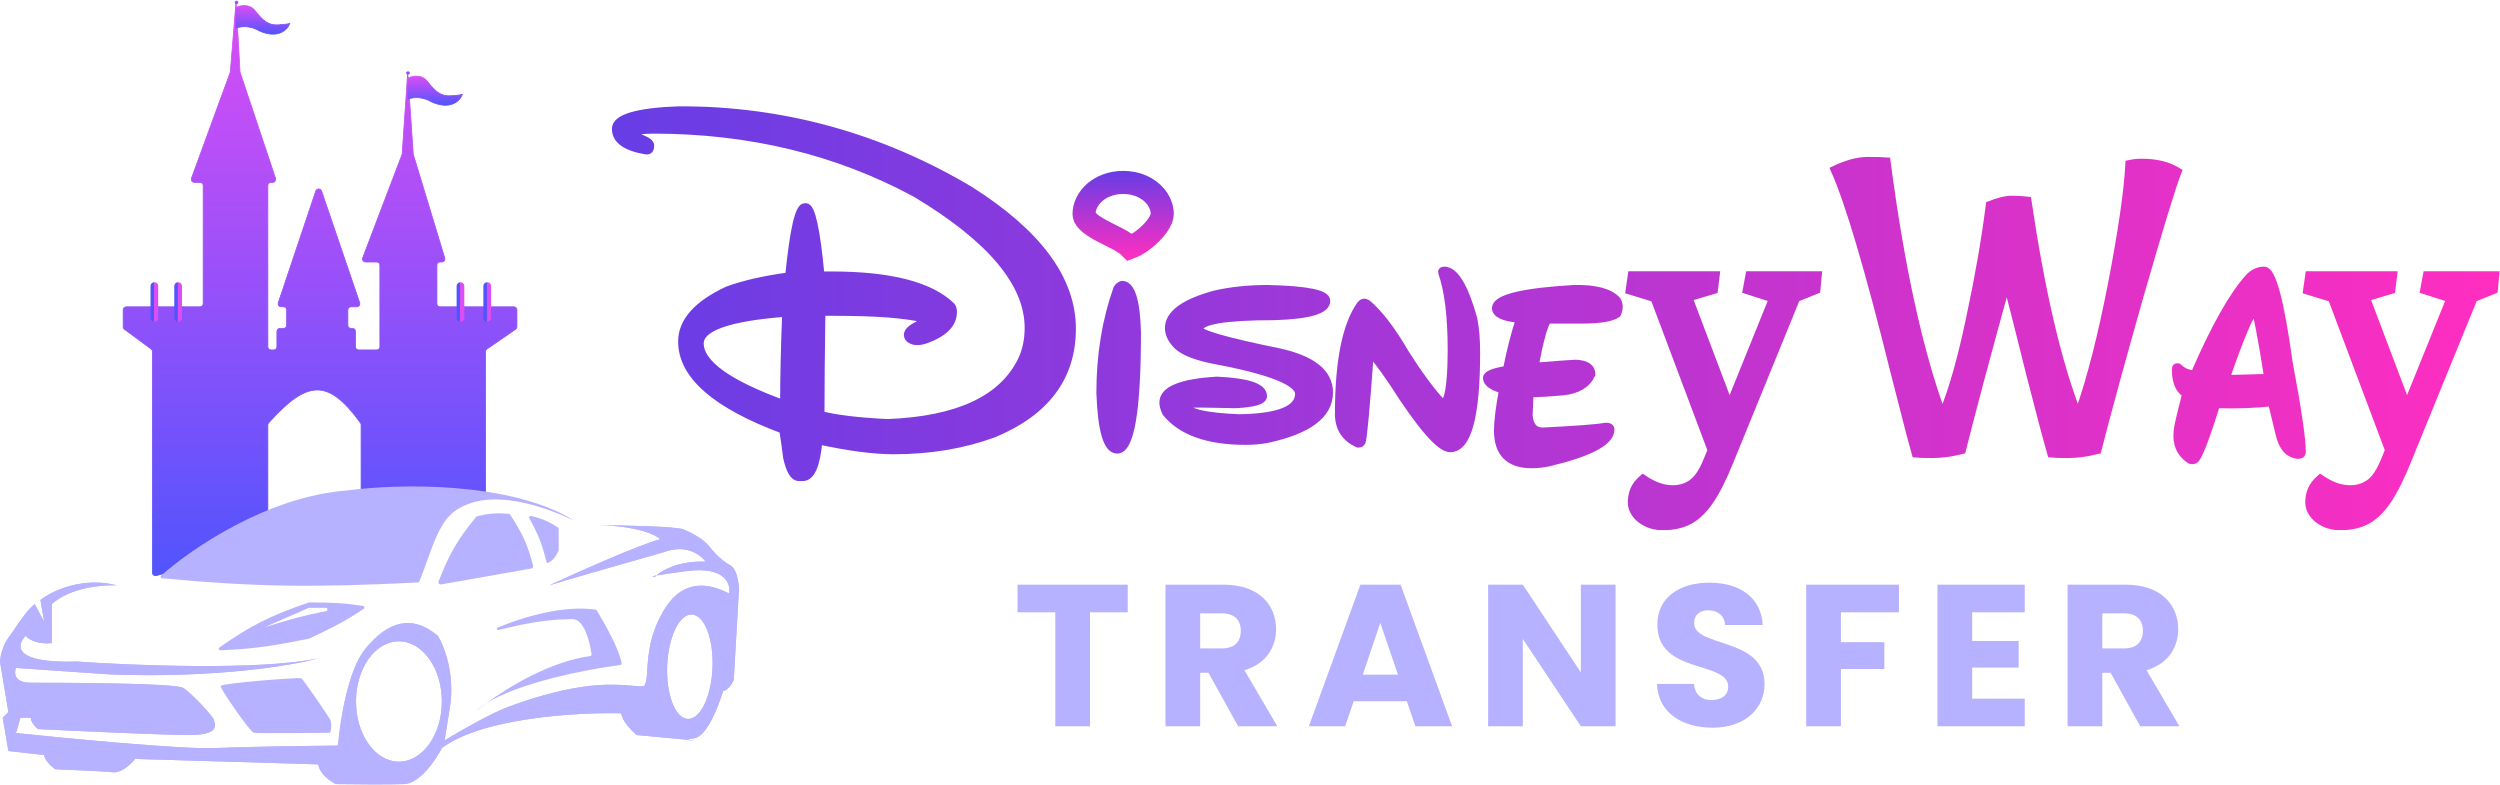 <svg xmlns="http://www.w3.org/2000/svg" width="3248" height="1020" viewBox="0 0 3248 1020" fill="none"><path d="M1322 795.521V759.62H1465.18V795.521H1416.14V943.58H1371.05V795.521H1322Z" fill="#B6B2FF"></path><path d="M1612.01 819.368C1612.01 805.741 1604.1 796.832 1587.22 796.832H1559.27V842.428H1587.22C1604.1 842.428 1612.01 833.781 1612.01 819.368ZM1514.18 759.62H1589.86C1635.22 759.62 1657.89 785.563 1657.89 817.534C1657.89 840.594 1645.24 862.344 1616.76 870.73L1659.48 943.58H1608.58L1570.08 874.136H1559.27V943.58H1514.18V759.62Z" fill="#B6B2FF"></path><path d="M1838.87 943.58L1827.8 911.085H1758.71L1747.64 943.58H1700.44L1767.41 759.62H1819.63L1886.6 943.58H1838.87ZM1816.2 876.495L1793.26 809.148L1770.58 876.495H1816.2Z" fill="#B6B2FF"></path><path d="M2053.86 759.62H2098.95V943.58H2053.86L1978.45 830.112V943.58H1933.36V759.62H1978.45L2053.86 873.612V759.62Z" fill="#B6B2FF"></path><path d="M2292.49 888.811C2292.49 919.733 2268.23 945.414 2224.98 945.414C2185.17 945.414 2154.05 925.76 2152.73 888.549H2200.72C2202.04 902.7 2211.01 909.513 2223.67 909.513C2236.85 909.513 2245.29 902.962 2245.29 892.218C2245.29 858.151 2152.73 876.495 2153.26 811.244C2153.26 776.392 2182 757 2220.76 757C2261.11 757 2288.27 776.916 2290.12 812.031H2241.33C2240.54 800.238 2232.1 793.163 2219.97 792.901C2209.16 792.639 2200.99 798.142 2200.99 809.672C2200.99 841.642 2292.49 827.229 2292.49 888.811Z" fill="#B6B2FF"></path><path d="M2346.61 943.58V759.62H2467.11V795.521H2391.7V834.305H2448.13V869.157H2391.7V943.58H2346.61Z" fill="#B6B2FF"></path><path d="M2630.57 759.62V795.521H2562.27V832.732H2622.66V867.323H2562.27V907.679H2630.57V943.58H2517.18V759.62H2630.57Z" fill="#B6B2FF"></path><path d="M2784.04 819.368C2784.04 805.741 2776.13 796.832 2759.25 796.832H2731.3V842.428H2759.25C2776.13 842.428 2784.04 833.781 2784.04 819.368ZM2686.21 759.62H2761.89C2807.24 759.62 2829.92 785.563 2829.92 817.534C2829.92 840.594 2817.26 862.344 2788.78 870.73L2831.5 943.58H2780.61L2742.11 874.136H2731.3V943.58H2686.21V759.62Z" fill="#B6B2FF"></path><path d="M197.963 671.208V456.649C197.963 455.379 197.36 454.185 196.338 453.43L161.625 427.814C160.603 427.059 160 425.865 160 424.595V402.599C160 400.39 161.791 398.599 164 398.599H259.946C262.155 398.599 263.946 396.808 263.946 394.599V240.974C263.946 238.764 262.155 236.974 259.946 236.974H252.495C249.716 236.974 247.784 234.209 248.738 231.599L299.011 94.175C299.135 93.837 299.212 93.484 299.241 93.124L306.722 1L311.822 93.128C311.842 93.485 311.909 93.837 312.022 94.175L357.996 231.705C358.862 234.296 356.934 236.974 354.202 236.974H352.007C349.798 236.974 348.007 238.764 348.007 240.974V450.63C348.007 452.839 349.798 454.63 352.007 454.63H355.757C357.966 454.63 359.757 452.839 359.757 450.63V430.614C359.757 428.405 361.548 426.614 363.757 426.614H368.411C370.621 426.614 372.411 424.824 372.411 422.614V402.599C372.411 400.39 370.621 398.599 368.411 398.599H365.318C362.585 398.599 360.657 395.918 361.526 393.327L410.229 248.182C411.446 244.555 416.572 244.542 417.807 248.163L467.321 393.308C468.207 395.903 466.278 398.599 463.536 398.599H455.953C453.744 398.599 451.953 400.39 451.953 402.599V422.614C451.953 424.824 453.744 426.614 455.953 426.614H457.895C460.105 426.614 461.895 428.405 461.895 430.614V450.63C461.895 452.839 463.686 454.63 465.895 454.63H489.531C491.74 454.63 493.531 452.839 493.531 450.63V344.414C493.531 342.205 491.74 340.414 489.531 340.414H474.929C472.128 340.414 470.194 337.609 471.191 334.991L522.243 200.896C522.384 200.526 522.469 200.138 522.496 199.743L529.7 93.665L536.887 199.884C536.907 200.186 536.962 200.485 537.05 200.775L577.834 335.253C578.614 337.822 576.691 340.414 574.007 340.414H571.649C569.44 340.414 567.649 342.205 567.649 344.414V394.599C567.649 396.808 569.44 398.599 571.649 398.599H667.595C669.804 398.599 671.595 400.39 671.595 402.599V424.513C671.595 425.828 670.948 427.06 669.864 427.807L632.652 453.437C631.568 454.184 630.921 455.415 630.921 456.731V644.043C630.921 646.029 629.465 647.713 627.501 648.001L473.706 670.537C471.292 670.891 469.126 669.019 469.126 666.579V551.819C469.126 550.979 468.847 550.139 468.353 549.459C425.999 491.194 399.095 493.633 349.042 549.37C348.386 550.101 348.007 551.07 348.007 552.052V671.208V708.611C348.007 710.449 346.755 712.05 344.971 712.493L202.927 747.78C200.404 748.406 197.963 746.497 197.963 743.898V671.208Z" fill="url(#paint0_linear_24_70)"></path><path d="M348.007 671.208H197.963M348.007 671.208V552.052C348.007 551.07 348.386 550.101 349.042 549.37C399.095 493.633 425.999 491.194 468.353 549.459C468.847 550.139 469.126 550.979 469.126 551.819V666.579C469.126 669.019 471.292 670.891 473.706 670.537L627.501 648.001C629.465 647.713 630.921 646.029 630.921 644.043V456.731C630.921 455.416 631.568 454.184 632.652 453.437L669.864 427.807C670.948 427.06 671.595 425.828 671.595 424.513V402.599C671.595 400.39 669.804 398.599 667.595 398.599H571.649C569.44 398.599 567.649 396.808 567.649 394.599V344.414C567.649 342.205 569.44 340.414 571.649 340.414H574.007C576.691 340.414 578.614 337.822 577.834 335.253L537.05 200.775C536.962 200.485 536.907 200.186 536.887 199.884L529.7 93.665L522.496 199.743C522.469 200.138 522.384 200.526 522.243 200.896L471.191 334.991C470.194 337.609 472.128 340.414 474.929 340.414H489.531C491.74 340.414 493.531 342.205 493.531 344.414V450.63C493.531 452.839 491.74 454.63 489.531 454.63H465.895C463.686 454.63 461.895 452.839 461.895 450.63V430.614C461.895 428.405 460.105 426.614 457.895 426.614H455.953C453.744 426.614 451.953 424.824 451.953 422.614V402.599C451.953 400.39 453.744 398.599 455.953 398.599H463.536C466.278 398.599 468.207 395.903 467.321 393.308L417.807 248.163C416.572 244.542 411.446 244.555 410.229 248.182L361.526 393.327C360.657 395.918 362.585 398.599 365.318 398.599H368.411C370.621 398.599 372.411 400.39 372.411 402.599V422.614C372.411 424.824 370.621 426.614 368.411 426.614H363.757C361.548 426.614 359.757 428.405 359.757 430.614V450.63C359.757 452.839 357.966 454.63 355.757 454.63H352.007C349.798 454.63 348.007 452.839 348.007 450.63V240.974C348.007 238.764 349.798 236.974 352.007 236.974H354.202C356.934 236.974 358.862 234.296 357.996 231.705L312.022 94.175C311.909 93.837 311.842 93.485 311.822 93.128L306.722 1L299.241 93.124C299.212 93.484 299.135 93.837 299.011 94.175L248.738 231.599C247.784 234.209 249.716 236.974 252.495 236.974H259.946C262.155 236.974 263.946 238.764 263.946 240.974V394.599C263.946 396.808 262.155 398.599 259.946 398.599H164C161.791 398.599 160 400.39 160 402.599V424.595C160 425.865 160.603 427.059 161.625 427.814L196.338 453.43C197.36 454.185 197.963 455.379 197.963 456.649V671.208M348.007 671.208V708.611C348.007 710.449 346.755 712.05 344.971 712.493L202.927 747.78C200.404 748.406 197.963 746.498 197.963 743.898V671.208" stroke="url(#paint1_linear_24_70)"></path><path d="M200.541 371.683L200.541 413.054" stroke="url(#paint2_linear_24_70)" stroke-width="10" stroke-linecap="round"></path><path d="M231.431 371.683L231.431 413.054" stroke="url(#paint3_linear_24_70)" stroke-width="10" stroke-linecap="round"></path><path d="M598.234 371.683L598.234 413.054" stroke="url(#paint4_linear_24_70)" stroke-width="10" stroke-linecap="round"></path><path d="M632.984 371.683L632.984 413.054" stroke="url(#paint5_linear_24_70)" stroke-width="10" stroke-linecap="round"></path><path d="M555.521 106.077C547.435 95.687 535.171 98.762 530.05 101.598V128.469L534.093 127.574C545.413 125.066 556.06 129.514 559.968 132.052C585.52 143.876 597.837 130.709 600.802 122.647C600.128 122.946 596.193 123.722 585.843 124.439C572.906 125.335 565.628 119.065 555.521 106.077Z" fill="url(#paint6_linear_24_70)" stroke="url(#paint7_linear_24_70)"></path><path d="M530.05 93.161C531.181 93.161 531.962 93.932 531.962 94.728C531.962 95.525 531.181 96.296 530.05 96.296C528.919 96.296 528.138 95.525 528.138 94.728C528.138 93.932 528.919 93.161 530.05 93.161Z" fill="url(#paint8_linear_24_70)" stroke="url(#paint9_linear_24_70)"></path><path d="M331.718 14.285C323.723 4.084 311.599 7.103 306.536 9.888V36.27L310.533 35.391C321.725 32.928 332.25 37.296 336.114 39.788C361.376 51.396 373.553 38.469 376.485 30.554C375.818 30.847 371.928 31.609 361.695 32.313C348.905 33.192 341.71 27.036 331.718 14.285Z" fill="url(#paint10_linear_24_70)" stroke="url(#paint11_linear_24_70)"></path><path d="M307.34 1.5C308.471 1.5 309.252 2.271 309.252 3.067C309.252 3.864 308.471 4.635 307.34 4.635C306.209 4.635 305.428 3.864 305.428 3.067C305.428 2.271 306.209 1.5 307.34 1.5Z" fill="url(#paint12_linear_24_70)" stroke="url(#paint13_linear_24_70)"></path><path d="M620.158 670.571C635.786 666.91 645.063 666.23 660.662 667.48C661.571 667.553 662.403 668.049 662.907 668.81C679.238 693.445 685.713 708.72 692.669 734.924C693.118 736.615 692.019 738.329 690.296 738.632L573.16 759.251C570.86 759.655 569.005 757.384 569.858 755.21C582.974 721.795 593.178 702.231 618.533 671.581C618.947 671.081 619.526 670.719 620.158 670.571Z" fill="#B6B2FF"></path><path d="M646.646 815.304C678.825 801.94 731.718 785.834 773.948 792.066C774.526 792.152 775.023 792.476 775.328 792.975C785.552 809.665 805.068 844.749 807.629 861.753C807.787 862.808 807.056 863.736 805.999 863.875C761.425 869.729 673.489 886.955 631.092 914.206C625.814 918.113 621.261 921.712 617.577 924.817C621.267 921.127 625.828 917.589 631.092 914.206C661.377 891.791 715.565 859.276 766.807 852.356C767.895 852.209 768.67 851.232 768.526 850.143C766.349 833.726 758.871 804.376 744.104 804.376C709.893 804.376 679.983 810.484 647.761 818.425C645.436 818.998 644.434 816.222 646.646 815.304Z" fill="#B6B2FF"></path><path d="M286.687 891.183C287.648 887.66 388.549 879.652 391.432 881.253C394.315 882.855 428.589 933.145 429.55 936.028C430.511 938.911 431.152 952.044 427.628 952.044C424.105 952.044 334.095 953.005 329.61 952.044C325.126 951.083 285.726 894.707 286.687 891.183Z" fill="#B6B2FF"></path><path fill-rule="evenodd" clip-rule="evenodd" d="M151.832 760.492C133.68 759.531 91.355 763.055 67.267 784.837V835.447C59.9 836.515 42.795 836.152 33.313 826.158C21.034 838.33 17.105 862.034 99.62 859.471C173.187 864.703 338.963 871.195 413.533 855.307C380.327 864.49 279.511 881.509 141.902 876.128L20.821 867.8C18.151 874.206 18.258 887.019 40.04 887.019C67.267 887.019 227.107 887.019 237.998 893.746C248.889 900.472 278.038 931.864 278.038 935.708C278.038 936.216 278.234 936.93 278.469 937.788C280.011 943.42 283.238 955.205 243.764 954.927C207.375 954.671 99.192 949.695 49.65 947.239C46.446 944.89 40.04 938.655 40.04 932.504H26.587L20.821 952.364C90.01 959.625 238.318 973.698 278.038 971.904C317.758 970.11 402.002 969.021 439.159 968.701C441.508 938.27 451.908 870.49 474.715 842.815C503.223 808.22 534.294 797.009 568.889 826.158C576.897 839.078 591.247 875.615 584.585 918.41C580.029 947.668 578.209 958.829 577.65 961.905C595.755 950.876 637.421 926.849 660.18 918.41C750.787 884.815 796.595 888.79 821.102 890.917C827.499 891.472 832.444 891.901 836.356 891.503C839.882 887.98 840.348 880.407 841.002 869.773C842.153 851.061 843.887 822.874 863.904 790.602C882.076 761.305 909.71 751.523 947.187 771.063C949.643 758.677 942.126 735.507 892.412 741.914C870.769 744.703 858.824 746.5 852.807 747.623C861.167 740.186 883.012 728.316 916.757 729.741C910.777 721.2 891.836 706.678 863.904 716.929C818.739 729.742 725.461 756.392 713.674 760.492C750.19 743.515 830.142 707.767 857.818 700.592C852.266 694.933 828.412 683.359 777.417 682.334C810.304 682.548 878.446 683.936 887.928 687.779C899.78 692.584 914.194 700.912 920.601 708.921C927.007 716.929 936.937 728.14 948.468 734.226C957.694 739.095 960 757.823 960 766.578L953.273 883.815C951.031 888.407 945.137 897.589 939.499 897.589C933.734 917.129 918.23 956.784 902.342 959.091C895.74 960.049 893.481 960.709 893.572 961.153L827.067 954.927C820.767 949.588 807.976 936.476 807.207 926.738C751.471 925.244 626.803 932.184 574.014 971.904C566.22 987.172 545.505 1017.9 525.005 1018.67C504.504 1019.44 457.524 1018.99 436.597 1018.67C429.656 1015.47 415.327 1005.86 413.533 993.045L175.536 985.998C170.624 992.297 157.918 1004.58 146.386 1003.29C134.855 1002.01 91.825 1000.2 71.752 999.451C67.267 996.248 58.106 988.048 57.337 980.873L10.891 975.747L3.524 932.504L10.891 925.137L0 859.471C0.32 853.706 2.947 839.483 10.891 828.72C13.572 825.089 16.416 820.897 19.379 816.529C27.393 804.716 36.279 791.618 45.165 784.837L57.337 807.9L52.532 779.391C66.947 768.18 106.987 748.705 151.832 760.492ZM902.342 961.974L893.572 961.153C893.7 961.777 898.473 961.974 902.342 961.974ZM851.091 749.281C851.58 748.761 852.152 748.206 852.807 747.623C845.003 749.08 847.172 749.402 851.091 749.281ZM574.014 911.363C574.014 954.529 549.06 989.521 518.278 989.521C487.496 989.521 462.543 954.529 462.543 911.363C462.543 868.198 487.496 833.205 518.278 833.205C549.06 833.205 574.014 868.198 574.014 911.363ZM893.636 934.055C909.899 934.683 924.256 904.812 925.704 867.335C927.151 829.858 915.14 798.968 898.877 798.34C882.613 797.712 868.256 827.584 866.809 865.061C865.361 902.537 877.372 933.427 893.636 934.055Z" fill="#B6B2FF"></path><path fill-rule="evenodd" clip-rule="evenodd" d="M285.012 841.242C283.396 842.38 284.249 844.908 286.224 844.835C329.909 843.202 356.267 838.864 401.442 829.729C401.599 829.697 401.757 829.645 401.902 829.577C435.279 813.903 452.321 804.871 472.673 790.81C474.139 789.797 473.625 787.532 471.865 787.25C449.576 783.688 432.85 782.819 402.023 782.596C401.799 782.595 401.568 782.632 401.357 782.704C350.81 799.88 324.446 813.465 285.012 841.242ZM343.703 814.946C375.515 804.928 396.492 799.13 423.765 793.956C426.187 793.497 425.861 789.641 423.396 789.641H401.78C401.503 789.641 401.23 789.698 400.976 789.809L343.703 814.946Z" fill="#B6B2FF"></path><path d="M709.867 729.764C704.466 707.37 699.094 693.961 687.685 673.167C686.849 671.644 688.206 669.84 689.892 670.26C703.641 673.683 712.2 677.077 724.932 685.265C725.501 685.631 725.847 686.265 725.847 686.942V714.592C725.847 714.865 725.789 715.14 725.68 715.39C721.841 724.149 718.534 727.628 712.749 731.029C711.615 731.696 710.176 731.043 709.867 729.764Z" fill="#B6B2FF"></path><path d="M544.712 755.504C559.324 721.032 567.464 679.404 592.592 662.794C635.423 634.484 699.404 654.747 746.026 676.247C661.718 624.484 514.434 628.626 451.331 637.168C347.971 644.889 249.15 712.34 209.273 747.883C207.982 749.035 208.74 751.142 210.463 751.303C331.475 762.548 405.468 763.594 542.963 756.711C543.725 756.673 544.415 756.207 544.712 755.504Z" fill="#B6B2FF"></path><path fill-rule="evenodd" clip-rule="evenodd" d="M151.832 760.492C133.68 759.531 91.355 763.055 67.267 784.837V835.447C59.9 836.515 42.795 836.152 33.313 826.158C21.034 838.33 17.105 862.034 99.62 859.471C173.187 864.703 338.963 871.195 413.533 855.307C380.327 864.49 279.511 881.509 141.902 876.128L20.821 867.8C18.151 874.206 18.258 887.019 40.04 887.019C67.267 887.019 227.107 887.019 237.998 893.746C248.889 900.472 278.038 931.864 278.038 935.708C278.038 936.216 278.234 936.93 278.469 937.788C280.011 943.42 283.238 955.205 243.764 954.927C207.375 954.671 99.192 949.695 49.65 947.239C46.446 944.89 40.04 938.655 40.04 932.504H26.587L20.821 952.364C90.01 959.625 238.318 973.698 278.038 971.904C317.758 970.11 402.002 969.021 439.159 968.701C441.508 938.27 451.908 870.49 474.715 842.815C503.223 808.22 534.294 797.009 568.889 826.158C576.897 839.078 591.247 875.615 584.585 918.41C580.029 947.668 578.209 958.829 577.65 961.905C595.755 950.876 637.421 926.849 660.18 918.41C750.787 884.815 796.595 888.79 821.102 890.917C827.499 891.472 832.444 891.901 836.356 891.503C839.882 887.98 840.348 880.407 841.002 869.773C842.153 851.061 843.887 822.874 863.904 790.602C882.076 761.305 909.71 751.523 947.187 771.063C949.643 758.677 942.126 735.507 892.412 741.914C870.769 744.703 858.824 746.5 852.807 747.623C861.167 740.186 883.012 728.316 916.757 729.741C910.777 721.2 891.836 706.678 863.904 716.929C818.739 729.742 725.461 756.392 713.674 760.492C750.19 743.515 830.142 707.767 857.818 700.592C852.266 694.933 828.412 683.359 777.417 682.334C810.304 682.548 878.446 683.936 887.928 687.779C899.78 692.584 914.194 700.912 920.601 708.921C927.007 716.929 936.937 728.14 948.468 734.226C957.694 739.095 960 757.823 960 766.578L953.273 883.815C951.031 888.407 945.137 897.589 939.499 897.589C933.734 917.129 918.23 956.784 902.342 959.091C895.74 960.049 893.481 960.709 893.572 961.153L827.067 954.927C820.767 949.588 807.976 936.476 807.207 926.738C751.471 925.244 626.803 932.184 574.014 971.904C566.22 987.172 545.505 1017.9 525.005 1018.67C504.504 1019.44 457.524 1018.99 436.597 1018.67C429.656 1015.47 415.327 1005.86 413.533 993.045L175.536 985.998C170.624 992.297 157.918 1004.58 146.386 1003.29C134.855 1002.01 91.825 1000.2 71.752 999.451C67.267 996.248 58.106 988.048 57.337 980.873L10.891 975.747L3.524 932.504L10.891 925.137L0 859.471C0.32 853.706 2.947 839.483 10.891 828.72C13.572 825.089 16.416 820.897 19.379 816.529C27.393 804.716 36.279 791.618 45.165 784.837L57.337 807.9L52.532 779.391C66.947 768.18 106.987 748.705 151.832 760.492ZM902.342 961.974L893.572 961.153C893.7 961.777 898.473 961.974 902.342 961.974ZM851.091 749.281C851.58 748.761 852.152 748.206 852.807 747.623C845.003 749.08 847.172 749.402 851.091 749.281ZM574.014 911.363C574.014 954.529 549.06 989.521 518.278 989.521C487.496 989.521 462.543 954.529 462.543 911.363C462.543 868.198 487.496 833.205 518.278 833.205C549.06 833.205 574.014 868.198 574.014 911.363ZM893.636 934.055C909.899 934.683 924.256 904.812 925.704 867.335C927.151 829.858 915.14 798.968 898.877 798.34C882.613 797.712 868.256 827.584 866.809 865.061C865.361 902.537 877.372 933.427 893.636 934.055Z" fill="#B6B2FF"></path><path d="M235.882 908.57L232.143 902.632C232.023 902.441 231.846 902.326 231.62 902.331C226.015 902.462 150.623 904.199 134.582 903.665C120.217 903.186 55.354 900.369 37.739 899.601C36.999 899.568 36.849 900.611 37.551 900.85L40.632 901.898C40.681 901.915 40.686 901.922 40.737 901.926C42.371 902.07 106.138 907.661 133.339 908.369C158.911 909.035 225.877 909.49 235.377 909.552C235.883 909.555 236.152 908.998 235.882 908.57Z" fill="#B6B2FF"></path><path d="M246.821 920.678L243.095 914.731C242.975 914.539 242.798 914.424 242.572 914.429C236.968 914.547 161.572 916.119 145.532 915.55C131.168 915.04 66.311 912.08 48.698 911.274C47.958 911.24 47.806 912.282 48.507 912.522L51.586 913.578C51.635 913.595 51.64 913.601 51.691 913.606C53.324 913.753 117.079 919.484 144.278 920.252C169.849 920.973 236.814 921.575 246.314 921.658C246.82 921.663 247.09 921.106 246.821 920.678Z" fill="#B6B2FF"></path><path d="M257.142 932.79L253.416 926.843C253.297 926.652 253.119 926.537 252.894 926.541C247.289 926.659 171.893 928.231 155.853 927.662C141.489 927.152 76.632 924.193 59.019 923.386C58.279 923.352 58.127 924.394 58.828 924.635L61.907 925.69C61.956 925.707 61.961 925.713 62.013 925.718C63.645 925.865 127.401 931.596 154.599 932.364C180.17 933.086 247.135 933.687 256.635 933.77C257.141 933.775 257.411 933.218 257.142 932.79Z" fill="#B6B2FF"></path><path d="M264.901 944.917L261.175 938.97C261.055 938.778 260.878 938.663 260.652 938.668C255.048 938.786 179.652 940.358 163.612 939.789C149.248 939.279 84.391 936.319 66.778 935.513C66.038 935.479 65.886 936.521 66.587 936.761L69.666 937.817C69.715 937.834 69.72 937.84 69.771 937.845C71.404 937.992 135.159 943.723 162.358 944.491C187.929 945.212 254.894 945.814 264.394 945.897C264.9 945.902 265.169 945.345 264.901 944.917Z" fill="#B6B2FF"></path><mask id="path-20-outside-1_24_70" maskUnits="userSpaceOnUse" x="795" y="138" width="2453" height="551" fill="black"><rect fill="white" x="795" y="138" width="2453" height="551"></rect><path d="M882.472 143C1017.44 143 1143.38 177.738 1260.29 247.215C1348.62 303.193 1392.79 363.141 1392.79 427.059C1392.79 489.787 1358.84 535.244 1290.96 563.432C1251.46 577.923 1208.19 585.168 1161.15 585.168C1135.35 585.168 1102.79 580.9 1063.49 572.364C1060.71 604.125 1053.87 620.005 1042.95 620.005H1037.89C1031.34 620.005 1026.18 611.371 1022.41 594.101C1020.82 580.999 1019.13 569.089 1017.34 558.37C929.811 525.815 886.045 487.603 886.045 443.734C886.045 417.73 905.794 395.497 945.294 377.036C966.333 369.295 992.931 363.24 1025.09 358.873C1031.04 298.925 1037.89 268.951 1045.63 268.951H1046.82C1054.16 268.951 1060.62 298.528 1066.17 357.682H1080.17C1156.39 357.682 1208.29 370.982 1235.88 397.582C1237.47 399.368 1238.26 401.949 1238.26 405.323C1238.26 420.807 1226.35 432.816 1202.53 441.352C1197.37 443.138 1192.71 443.734 1188.54 443.138C1182.78 441.947 1179.71 439.367 1179.31 435.397C1179.11 431.228 1183.38 426.96 1192.11 422.593C1200.85 418.027 1203.82 415.248 1201.05 414.256C1177.03 408.301 1138.52 405.323 1085.53 405.323H1067.36C1066.57 460.706 1066.17 505.27 1066.17 539.016C1086.42 544.177 1115.5 547.651 1153.41 549.437C1244.32 545.864 1302.18 518.967 1326.99 468.745C1333.14 456.24 1336.22 441.947 1336.22 425.868C1336.22 367.905 1287.29 309.644 1189.43 251.086C1087.61 196.1 974.074 168.607 848.828 168.607C832.552 168.607 824.414 170.394 824.414 173.967C824.414 175.555 827.788 177.738 834.537 180.517C841.286 183.098 844.759 185.976 844.958 189.152C844.958 193.718 843.27 195.901 839.896 195.703C813.299 191.336 800 181.907 800 167.416C800 153.322 827.491 145.184 882.472 143ZM909.268 446.116C909.268 472.318 945.69 498.62 1018.54 525.021C1018.54 491.276 1019.43 451.773 1021.22 406.514C946.584 412.072 909.268 425.273 909.268 446.116Z"></path><path d="M1647.05 375.25C1697.86 376.441 1723.27 381.602 1723.27 390.733C1723.47 402.842 1700.84 409.591 1655.39 410.981C1591.08 410.981 1558.52 416.539 1557.73 427.655C1557.73 433.412 1592.27 443.337 1661.34 457.431C1705.01 466.959 1726.84 484.427 1726.84 509.836C1726.84 538.817 1699.85 559.065 1645.86 570.578C1637.52 572.166 1628.39 572.96 1618.47 572.96C1569.24 572.96 1534.7 560.653 1514.86 536.038C1512.47 531.076 1511.28 526.708 1511.28 522.937C1511.28 506.66 1534.51 497.131 1580.95 494.352C1621.05 496.139 1641.09 502.888 1641.09 514.6C1641.09 520.555 1629.19 524.128 1605.37 525.319C1569.64 524.525 1549.99 524.326 1546.42 524.723C1542.84 525.12 1541.06 526.113 1541.06 527.701C1543.84 536.237 1566.86 541.398 1610.13 543.184C1661.74 542.39 1687.54 531.87 1687.54 511.622C1687.54 495.94 1649.43 481.053 1573.21 466.959C1552.17 462.393 1537.78 456.537 1530.04 449.391C1522.5 442.046 1518.63 434.404 1518.43 426.464C1518.43 408.003 1538.48 393.314 1578.57 382.396C1599.41 377.632 1622.24 375.25 1647.05 375.25Z"></path><path d="M1873.62 354.407C1872.83 352.422 1873.72 351.429 1876.3 351.429C1890 351.429 1902.7 372.471 1914.41 414.554C1916.79 426.662 1917.99 441.153 1917.99 458.026C1917.99 541.001 1906.67 582.488 1884.04 582.488C1870.94 582.488 1846.13 553.904 1809.61 496.734C1793.73 473.311 1783.81 460.607 1779.84 458.622C1774.88 527.701 1771.4 566.012 1769.42 573.555C1768.62 575.739 1766.94 576.732 1764.36 576.533C1747.68 568.99 1739.35 556.087 1739.35 537.825C1739.35 469.341 1748.87 421.898 1767.93 395.497C1770.31 392.718 1773.09 392.321 1776.27 394.306C1791.55 407.011 1808.22 428.846 1826.28 459.813C1843.55 487.008 1859.43 508.446 1873.92 524.128C1881.66 524.128 1885.63 501.101 1885.83 455.048C1885.83 411.378 1881.76 377.83 1873.62 354.407Z"></path><path d="M2044.52 375.25C2072.51 374.654 2091.27 379.617 2100.79 390.138C2103.97 395.299 2104.07 401.155 2101.09 407.705C2094.14 412.866 2078.27 415.447 2053.45 415.447H2010.58C2005.62 422.792 2000.06 443.039 1993.91 476.189H1995.1C2027.06 473.609 2044.32 472.318 2046.9 472.318C2060.8 472.914 2067.75 477.579 2067.75 486.313C2061.79 499.216 2049.39 506.66 2030.53 508.645C2015.44 510.034 2001.05 510.927 1987.36 511.324L1986.17 539.909C1987.36 553.606 1993.41 560.454 2004.33 560.454C2048.79 558.271 2075.98 556.186 2085.91 554.201C2090.27 554.003 2092.46 555.293 2092.46 558.072C2092.46 573.754 2066.06 587.947 2013.26 600.651C2005.32 602.438 1997.58 603.331 1990.04 603.331C1960.66 603.331 1945.97 588.642 1945.97 559.263C1945.97 547.551 1948.16 529.885 1952.52 506.263C1938.63 502.293 1931.68 497.231 1931.68 491.077C1931.68 486.71 1940.32 483.137 1957.58 480.358C1962.74 454.354 1968.4 432.32 1974.55 414.256H1973.07C1953.22 412.469 1943.29 407.705 1943.29 399.964C1944.48 387.458 1978.23 379.22 2044.52 375.25Z"></path><path d="M2194.62 676.319C2185.06 681.356 2173.51 683.874 2159.97 683.874C2152.33 683.874 2145.38 682.311 2139.13 679.185C2133.05 676.232 2128.27 672.324 2124.8 667.46C2121.5 662.771 2119.85 657.907 2119.85 652.87C2119.85 646.965 2120.89 641.493 2122.97 636.456C2125.06 631.419 2128.88 626.469 2134.44 621.606C2141.56 626.469 2148.16 629.943 2154.24 632.027C2160.49 634.285 2167 635.414 2173.78 635.414C2182.46 635.414 2190.45 632.983 2197.74 628.119C2205.21 623.256 2212.07 613.095 2218.32 597.637L2223.53 584.87L2149.29 387.383L2116.98 377.483L2119.85 357.422H2229.27L2226.92 376.701L2193.84 386.602L2246.98 527.031L2303.25 387.904L2269.12 376.962L2272.77 357.422H2361.87L2360.04 376.701L2333.73 387.383L2247.5 598.679C2238.47 621.085 2229.79 638.367 2221.45 650.525C2213.11 662.684 2204.17 671.282 2194.62 676.319Z"></path><path d="M2549.07 584.87C2535.17 588.346 2522.42 590.084 2510.84 590.084C2499.64 590.084 2492.3 589.891 2488.83 589.505C2484.19 573.284 2474.73 536.98 2460.44 480.594C2428 349.669 2402.32 262.964 2383.4 220.481C2399.62 212.757 2413.91 208.895 2426.27 208.895C2438.62 208.895 2446.93 209.088 2451.18 209.474C2468.94 345.034 2492.5 453.366 2521.85 534.47H2525.32C2537.29 505.118 2548.69 464.566 2559.5 412.814C2570.7 360.676 2579.19 311.82 2584.99 266.247C2596.57 261.613 2606.03 259.295 2613.37 259.295C2621.09 259.295 2628.05 259.682 2634.22 260.454C2651.6 377.862 2672.84 469.2 2697.94 534.47H2701.42C2716.48 491.601 2730.58 436.373 2743.71 368.786C2756.84 300.813 2764.37 248.868 2766.3 212.95C2771.7 211.792 2777.11 211.212 2782.52 211.212C2801.44 211.212 2817.08 215.074 2829.44 222.799C2822.49 240.178 2806.27 293.089 2780.78 381.531C2755.68 469.973 2737.14 537.753 2725.17 584.87C2711.27 588.346 2698.52 590.084 2686.94 590.084C2675.74 590.084 2668.4 589.891 2664.93 589.505C2659.52 570.967 2650.25 536.015 2637.12 484.649C2624.38 433.283 2614.92 395.821 2608.74 372.262H2605.84C2579.97 466.111 2561.04 536.98 2549.07 584.87Z"></path><path d="M2941.62 351.429C2951.95 351.429 2962.57 391.031 2973.48 470.234C2984.99 531.373 2990.75 570.479 2990.75 587.55C2990.75 589.932 2989.06 591.123 2985.69 591.123C2973.38 590.131 2965.24 580.801 2961.28 563.134L2951.45 522.639C2931.4 525.22 2907.39 526.113 2879.4 525.319C2864.91 571.769 2855.48 595.788 2851.11 597.376C2849.13 598.368 2847.14 598.368 2845.16 597.376C2832.46 588.84 2827.1 576.235 2829.08 559.561C2829.08 556.186 2832.75 540.207 2840.1 511.622C2831.17 506.66 2826.7 496.04 2826.7 479.762C2826.7 478.174 2827.1 477.281 2827.89 477.082C2828.88 476.685 2829.68 476.785 2830.27 477.38C2836.23 483.137 2843.17 486.015 2851.11 486.015C2877.51 425.074 2901.23 383.091 2922.27 360.064C2928.03 354.308 2934.48 351.429 2941.62 351.429ZM2891.61 492.268L2946.69 490.779C2937.36 432.221 2931.6 402.941 2929.42 402.941C2923.66 406.713 2911.06 436.488 2891.61 492.268Z"></path><path d="M3074.75 676.319C3065.2 681.356 3053.65 683.874 3040.1 683.874C3032.46 683.874 3025.51 682.311 3019.26 679.185C3013.18 676.232 3008.4 672.324 3004.93 667.46C3001.63 662.771 2999.98 657.907 2999.98 652.87C2999.98 646.965 3001.02 641.493 3003.11 636.456C3005.19 631.419 3009.01 626.469 3014.57 621.606C3021.69 626.469 3028.29 629.943 3034.37 632.027C3040.62 634.285 3047.13 635.414 3053.91 635.414C3062.59 635.414 3070.58 632.983 3077.87 628.119C3085.34 623.256 3092.2 613.095 3098.46 597.637L3103.67 584.87L3029.42 387.383L2997.11 377.483L2999.98 357.422H3109.4L3107.05 376.701L3073.97 386.602L3127.11 527.031L3183.38 387.904L3149.26 376.962L3152.9 357.422H3242L3240.18 376.701L3213.86 387.383L3127.63 598.679C3118.6 621.085 3109.92 638.367 3101.58 650.525C3093.25 662.684 3084.3 671.282 3074.75 676.319Z"></path><path fill-rule="evenodd" clip-rule="evenodd" d="M1457.69 369.89C1469.6 369.89 1476.15 390.336 1477.34 431.228C1477.34 533.259 1468.71 584.275 1451.44 584.275C1438.54 584.275 1431.19 559.66 1429.41 510.431C1429.41 461.599 1436.75 416.439 1451.44 374.952C1452.83 372.57 1454.91 370.883 1457.69 369.89Z"></path></mask><path d="M882.472 143C1017.44 143 1143.38 177.738 1260.29 247.215C1348.62 303.193 1392.79 363.141 1392.79 427.059C1392.79 489.787 1358.84 535.244 1290.96 563.432C1251.46 577.923 1208.19 585.168 1161.15 585.168C1135.35 585.168 1102.79 580.9 1063.49 572.364C1060.71 604.125 1053.87 620.005 1042.95 620.005H1037.89C1031.34 620.005 1026.18 611.371 1022.41 594.101C1020.82 580.999 1019.13 569.089 1017.34 558.37C929.811 525.815 886.045 487.603 886.045 443.734C886.045 417.73 905.794 395.497 945.294 377.036C966.333 369.295 992.931 363.24 1025.09 358.873C1031.04 298.925 1037.89 268.951 1045.63 268.951H1046.82C1054.16 268.951 1060.62 298.528 1066.17 357.682H1080.17C1156.39 357.682 1208.29 370.982 1235.88 397.582C1237.47 399.368 1238.26 401.949 1238.26 405.323C1238.26 420.807 1226.35 432.816 1202.53 441.352C1197.37 443.138 1192.71 443.734 1188.54 443.138C1182.78 441.947 1179.71 439.367 1179.31 435.397C1179.11 431.228 1183.38 426.96 1192.11 422.593C1200.85 418.027 1203.82 415.248 1201.05 414.256C1177.03 408.301 1138.52 405.323 1085.53 405.323H1067.36C1066.57 460.706 1066.17 505.27 1066.17 539.016C1086.42 544.177 1115.5 547.651 1153.41 549.437C1244.32 545.864 1302.18 518.967 1326.99 468.745C1333.14 456.24 1336.22 441.947 1336.22 425.868C1336.22 367.905 1287.29 309.644 1189.43 251.086C1087.61 196.1 974.074 168.607 848.828 168.607C832.552 168.607 824.414 170.394 824.414 173.967C824.414 175.555 827.788 177.738 834.537 180.517C841.286 183.098 844.759 185.976 844.958 189.152C844.958 193.718 843.27 195.901 839.896 195.703C813.299 191.336 800 181.907 800 167.416C800 153.322 827.491 145.184 882.472 143ZM909.268 446.116C909.268 472.318 945.69 498.62 1018.54 525.021C1018.54 491.276 1019.43 451.773 1021.22 406.514C946.584 412.072 909.268 425.273 909.268 446.116Z" fill="url(#paint14_linear_24_70)"></path><path d="M1647.05 375.25C1697.86 376.441 1723.27 381.602 1723.27 390.733C1723.47 402.842 1700.84 409.591 1655.39 410.981C1591.08 410.981 1558.52 416.539 1557.73 427.655C1557.73 433.412 1592.27 443.337 1661.34 457.431C1705.01 466.959 1726.84 484.427 1726.84 509.836C1726.84 538.817 1699.85 559.065 1645.86 570.578C1637.52 572.166 1628.39 572.96 1618.47 572.96C1569.24 572.96 1534.7 560.653 1514.86 536.038C1512.47 531.076 1511.28 526.708 1511.28 522.937C1511.28 506.66 1534.51 497.131 1580.95 494.352C1621.05 496.139 1641.09 502.888 1641.09 514.6C1641.09 520.555 1629.19 524.128 1605.37 525.319C1569.64 524.525 1549.99 524.326 1546.42 524.723C1542.84 525.12 1541.06 526.113 1541.06 527.701C1543.84 536.237 1566.86 541.398 1610.13 543.184C1661.74 542.39 1687.54 531.87 1687.54 511.622C1687.54 495.94 1649.43 481.053 1573.21 466.959C1552.17 462.393 1537.78 456.537 1530.04 449.391C1522.5 442.046 1518.63 434.404 1518.43 426.464C1518.43 408.003 1538.48 393.314 1578.57 382.396C1599.41 377.632 1622.24 375.25 1647.05 375.25Z" fill="url(#paint15_linear_24_70)"></path><path d="M1873.62 354.407C1872.83 352.422 1873.72 351.429 1876.3 351.429C1890 351.429 1902.7 372.471 1914.41 414.554C1916.79 426.662 1917.99 441.153 1917.99 458.026C1917.99 541.001 1906.67 582.488 1884.04 582.488C1870.94 582.488 1846.13 553.904 1809.61 496.734C1793.73 473.311 1783.81 460.607 1779.84 458.622C1774.88 527.701 1771.4 566.012 1769.42 573.555C1768.62 575.739 1766.94 576.732 1764.36 576.533C1747.68 568.99 1739.35 556.087 1739.35 537.825C1739.35 469.341 1748.87 421.898 1767.93 395.497C1770.31 392.718 1773.09 392.321 1776.27 394.306C1791.55 407.011 1808.22 428.846 1826.28 459.813C1843.55 487.008 1859.43 508.446 1873.92 524.128C1881.66 524.128 1885.63 501.101 1885.83 455.048C1885.83 411.378 1881.76 377.83 1873.62 354.407Z" fill="url(#paint16_linear_24_70)"></path><path d="M2044.52 375.25C2072.51 374.654 2091.27 379.617 2100.79 390.138C2103.97 395.299 2104.07 401.155 2101.09 407.705C2094.14 412.866 2078.27 415.447 2053.45 415.447H2010.58C2005.62 422.792 2000.06 443.039 1993.91 476.189H1995.1C2027.06 473.609 2044.32 472.318 2046.9 472.318C2060.8 472.914 2067.75 477.579 2067.75 486.313C2061.79 499.216 2049.39 506.66 2030.53 508.645C2015.44 510.034 2001.05 510.927 1987.36 511.324L1986.17 539.909C1987.36 553.606 1993.41 560.454 2004.33 560.454C2048.79 558.271 2075.98 556.186 2085.91 554.201C2090.27 554.003 2092.46 555.293 2092.46 558.072C2092.46 573.754 2066.06 587.947 2013.26 600.651C2005.32 602.438 1997.58 603.331 1990.04 603.331C1960.66 603.331 1945.97 588.642 1945.97 559.263C1945.97 547.551 1948.16 529.885 1952.52 506.263C1938.63 502.293 1931.68 497.231 1931.68 491.077C1931.68 486.71 1940.32 483.137 1957.58 480.358C1962.74 454.354 1968.4 432.32 1974.55 414.256H1973.07C1953.22 412.469 1943.29 407.705 1943.29 399.964C1944.48 387.458 1978.23 379.22 2044.52 375.25Z" fill="url(#paint17_linear_24_70)"></path><path d="M2194.62 676.319C2185.06 681.356 2173.51 683.874 2159.97 683.874C2152.33 683.874 2145.38 682.311 2139.13 679.185C2133.05 676.232 2128.27 672.324 2124.8 667.46C2121.5 662.771 2119.85 657.907 2119.85 652.87C2119.85 646.965 2120.89 641.493 2122.97 636.456C2125.06 631.419 2128.88 626.469 2134.44 621.606C2141.56 626.469 2148.16 629.943 2154.24 632.027C2160.49 634.285 2167 635.414 2173.78 635.414C2182.46 635.414 2190.45 632.983 2197.74 628.119C2205.21 623.256 2212.07 613.095 2218.32 597.637L2223.53 584.87L2149.29 387.383L2116.98 377.483L2119.85 357.422H2229.27L2226.92 376.701L2193.84 386.602L2246.98 527.031L2303.25 387.904L2269.12 376.962L2272.77 357.422H2361.87L2360.04 376.701L2333.73 387.383L2247.5 598.679C2238.47 621.085 2229.79 638.367 2221.45 650.525C2213.11 662.684 2204.17 671.282 2194.62 676.319Z" fill="url(#paint18_linear_24_70)"></path><path d="M2549.07 584.87C2535.17 588.346 2522.42 590.084 2510.84 590.084C2499.64 590.084 2492.3 589.891 2488.83 589.505C2484.19 573.284 2474.73 536.98 2460.44 480.594C2428 349.669 2402.32 262.964 2383.4 220.481C2399.62 212.757 2413.91 208.895 2426.27 208.895C2438.62 208.895 2446.93 209.088 2451.18 209.474C2468.94 345.034 2492.5 453.366 2521.85 534.47H2525.32C2537.29 505.118 2548.69 464.566 2559.5 412.814C2570.7 360.676 2579.19 311.82 2584.99 266.247C2596.57 261.613 2606.03 259.295 2613.37 259.295C2621.09 259.295 2628.05 259.682 2634.22 260.454C2651.6 377.862 2672.84 469.2 2697.94 534.47H2701.42C2716.48 491.601 2730.58 436.373 2743.71 368.786C2756.84 300.813 2764.37 248.868 2766.3 212.95C2771.7 211.792 2777.11 211.212 2782.52 211.212C2801.44 211.212 2817.08 215.074 2829.44 222.799C2822.49 240.178 2806.27 293.089 2780.78 381.531C2755.68 469.973 2737.14 537.753 2725.17 584.87C2711.27 588.346 2698.52 590.084 2686.94 590.084C2675.74 590.084 2668.4 589.891 2664.93 589.505C2659.52 570.967 2650.25 536.015 2637.12 484.649C2624.38 433.283 2614.92 395.821 2608.74 372.262H2605.84C2579.97 466.111 2561.04 536.98 2549.07 584.87Z" fill="url(#paint19_linear_24_70)"></path><path d="M2941.62 351.429C2951.95 351.429 2962.57 391.031 2973.48 470.234C2984.99 531.373 2990.75 570.479 2990.75 587.55C2990.75 589.932 2989.06 591.123 2985.69 591.123C2973.38 590.131 2965.24 580.801 2961.28 563.134L2951.45 522.639C2931.4 525.22 2907.39 526.113 2879.4 525.319C2864.91 571.769 2855.48 595.788 2851.11 597.376C2849.13 598.368 2847.14 598.368 2845.16 597.376C2832.46 588.84 2827.1 576.235 2829.08 559.561C2829.08 556.186 2832.75 540.207 2840.1 511.622C2831.17 506.66 2826.7 496.04 2826.7 479.762C2826.7 478.174 2827.1 477.281 2827.89 477.082C2828.88 476.685 2829.68 476.785 2830.27 477.38C2836.23 483.137 2843.17 486.015 2851.11 486.015C2877.51 425.074 2901.23 383.091 2922.27 360.064C2928.03 354.308 2934.48 351.429 2941.62 351.429ZM2891.61 492.268L2946.69 490.779C2937.36 432.221 2931.6 402.941 2929.42 402.941C2923.66 406.713 2911.06 436.488 2891.61 492.268Z" fill="url(#paint20_linear_24_70)"></path><path d="M3074.75 676.319C3065.2 681.356 3053.65 683.874 3040.1 683.874C3032.46 683.874 3025.51 682.311 3019.26 679.185C3013.18 676.232 3008.4 672.324 3004.93 667.46C3001.63 662.771 2999.98 657.907 2999.98 652.87C2999.98 646.965 3001.02 641.493 3003.11 636.456C3005.19 631.419 3009.01 626.469 3014.57 621.606C3021.69 626.469 3028.29 629.943 3034.37 632.027C3040.62 634.285 3047.13 635.414 3053.91 635.414C3062.59 635.414 3070.58 632.983 3077.87 628.119C3085.34 623.256 3092.2 613.095 3098.46 597.637L3103.67 584.87L3029.42 387.383L2997.11 377.483L2999.98 357.422H3109.4L3107.05 376.701L3073.97 386.602L3127.11 527.031L3183.38 387.904L3149.26 376.962L3152.9 357.422H3242L3240.18 376.701L3213.86 387.383L3127.63 598.679C3118.6 621.085 3109.92 638.367 3101.58 650.525C3093.25 662.684 3084.3 671.282 3074.75 676.319Z" fill="url(#paint21_linear_24_70)"></path><path fill-rule="evenodd" clip-rule="evenodd" d="M1457.69 369.89C1469.6 369.89 1476.15 390.336 1477.34 431.228C1477.34 533.259 1468.71 584.275 1451.44 584.275C1438.54 584.275 1431.19 559.66 1429.41 510.431C1429.41 461.599 1436.75 416.439 1451.44 374.952C1452.83 372.57 1454.91 370.883 1457.69 369.89Z" fill="url(#paint22_linear_24_70)"></path><path d="M882.472 143C1017.44 143 1143.38 177.738 1260.29 247.215C1348.62 303.193 1392.79 363.141 1392.79 427.059C1392.79 489.787 1358.84 535.244 1290.96 563.432C1251.46 577.923 1208.19 585.168 1161.15 585.168C1135.35 585.168 1102.79 580.9 1063.49 572.364C1060.71 604.125 1053.87 620.005 1042.95 620.005H1037.89C1031.34 620.005 1026.18 611.371 1022.41 594.101C1020.82 580.999 1019.13 569.089 1017.34 558.37C929.811 525.815 886.045 487.603 886.045 443.734C886.045 417.73 905.794 395.497 945.294 377.036C966.333 369.295 992.931 363.24 1025.09 358.873C1031.04 298.925 1037.89 268.951 1045.63 268.951H1046.82C1054.16 268.951 1060.62 298.528 1066.17 357.682H1080.17C1156.39 357.682 1208.29 370.982 1235.88 397.582C1237.47 399.368 1238.26 401.949 1238.26 405.323C1238.26 420.807 1226.35 432.816 1202.53 441.352C1197.37 443.138 1192.71 443.734 1188.54 443.138C1182.78 441.947 1179.71 439.367 1179.31 435.397C1179.11 431.228 1183.38 426.96 1192.11 422.593C1200.85 418.027 1203.82 415.248 1201.05 414.256C1177.03 408.301 1138.52 405.323 1085.53 405.323H1067.36C1066.57 460.706 1066.17 505.27 1066.17 539.016C1086.42 544.177 1115.5 547.651 1153.41 549.437C1244.32 545.864 1302.18 518.967 1326.99 468.745C1333.14 456.24 1336.22 441.947 1336.22 425.868C1336.22 367.905 1287.29 309.644 1189.43 251.086C1087.61 196.1 974.074 168.607 848.828 168.607C832.552 168.607 824.414 170.394 824.414 173.967C824.414 175.555 827.788 177.738 834.537 180.517C841.286 183.098 844.759 185.976 844.958 189.152C844.958 193.718 843.27 195.901 839.896 195.703C813.299 191.336 800 181.907 800 167.416C800 153.322 827.491 145.184 882.472 143ZM909.268 446.116C909.268 472.318 945.69 498.62 1018.54 525.021C1018.54 491.276 1019.43 451.773 1021.22 406.514C946.584 412.072 909.268 425.273 909.268 446.116Z" stroke="url(#paint23_linear_24_70)" stroke-width="10" mask="url(#path-20-outside-1_24_70)"></path><path d="M1647.05 375.25C1697.86 376.441 1723.27 381.602 1723.27 390.733C1723.47 402.842 1700.84 409.591 1655.39 410.981C1591.08 410.981 1558.52 416.539 1557.73 427.655C1557.73 433.412 1592.27 443.337 1661.34 457.431C1705.01 466.959 1726.84 484.427 1726.84 509.836C1726.84 538.817 1699.85 559.065 1645.86 570.578C1637.52 572.166 1628.39 572.96 1618.47 572.96C1569.24 572.96 1534.7 560.653 1514.86 536.038C1512.47 531.076 1511.28 526.708 1511.28 522.937C1511.28 506.66 1534.51 497.131 1580.95 494.352C1621.05 496.139 1641.09 502.888 1641.09 514.6C1641.09 520.555 1629.19 524.128 1605.37 525.319C1569.64 524.525 1549.99 524.326 1546.42 524.723C1542.84 525.12 1541.06 526.113 1541.06 527.701C1543.84 536.237 1566.86 541.398 1610.13 543.184C1661.74 542.39 1687.54 531.87 1687.54 511.622C1687.54 495.94 1649.43 481.053 1573.21 466.959C1552.17 462.393 1537.78 456.537 1530.04 449.391C1522.5 442.046 1518.63 434.404 1518.43 426.464C1518.43 408.003 1538.48 393.314 1578.57 382.396C1599.41 377.632 1622.24 375.25 1647.05 375.25Z" stroke="url(#paint24_linear_24_70)" stroke-width="10" mask="url(#path-20-outside-1_24_70)"></path><path d="M1873.62 354.407C1872.83 352.422 1873.72 351.429 1876.3 351.429C1890 351.429 1902.7 372.471 1914.41 414.554C1916.79 426.662 1917.99 441.153 1917.99 458.026C1917.99 541.001 1906.67 582.488 1884.04 582.488C1870.94 582.488 1846.13 553.904 1809.61 496.734C1793.73 473.311 1783.81 460.607 1779.84 458.622C1774.88 527.701 1771.4 566.012 1769.42 573.555C1768.62 575.739 1766.94 576.732 1764.36 576.533C1747.68 568.99 1739.35 556.087 1739.35 537.825C1739.35 469.341 1748.87 421.898 1767.93 395.497C1770.31 392.718 1773.09 392.321 1776.27 394.306C1791.55 407.011 1808.22 428.846 1826.28 459.813C1843.55 487.008 1859.43 508.446 1873.92 524.128C1881.66 524.128 1885.63 501.101 1885.83 455.048C1885.83 411.378 1881.76 377.83 1873.62 354.407Z" stroke="url(#paint25_linear_24_70)" stroke-width="10" mask="url(#path-20-outside-1_24_70)"></path><path d="M2044.52 375.25C2072.51 374.654 2091.27 379.617 2100.79 390.138C2103.97 395.299 2104.07 401.155 2101.09 407.705C2094.14 412.866 2078.27 415.447 2053.45 415.447H2010.58C2005.62 422.792 2000.06 443.039 1993.91 476.189H1995.1C2027.06 473.609 2044.32 472.318 2046.9 472.318C2060.8 472.914 2067.75 477.579 2067.75 486.313C2061.79 499.216 2049.39 506.66 2030.53 508.645C2015.44 510.034 2001.05 510.927 1987.36 511.324L1986.17 539.909C1987.36 553.606 1993.41 560.454 2004.33 560.454C2048.79 558.271 2075.98 556.186 2085.91 554.201C2090.27 554.003 2092.46 555.293 2092.46 558.072C2092.46 573.754 2066.06 587.947 2013.26 600.651C2005.32 602.438 1997.58 603.331 1990.04 603.331C1960.66 603.331 1945.97 588.642 1945.97 559.263C1945.97 547.551 1948.16 529.885 1952.52 506.263C1938.63 502.293 1931.68 497.231 1931.68 491.077C1931.68 486.71 1940.32 483.137 1957.58 480.358C1962.74 454.354 1968.4 432.32 1974.55 414.256H1973.07C1953.22 412.469 1943.29 407.705 1943.29 399.964C1944.48 387.458 1978.23 379.22 2044.52 375.25Z" stroke="url(#paint26_linear_24_70)" stroke-width="10" mask="url(#path-20-outside-1_24_70)"></path><path d="M2194.62 676.319C2185.06 681.356 2173.51 683.874 2159.97 683.874C2152.33 683.874 2145.38 682.311 2139.13 679.185C2133.05 676.232 2128.27 672.324 2124.8 667.46C2121.5 662.771 2119.85 657.907 2119.85 652.87C2119.85 646.965 2120.89 641.493 2122.97 636.456C2125.06 631.419 2128.88 626.469 2134.44 621.606C2141.56 626.469 2148.16 629.943 2154.24 632.027C2160.49 634.285 2167 635.414 2173.78 635.414C2182.46 635.414 2190.45 632.983 2197.74 628.119C2205.21 623.256 2212.07 613.095 2218.32 597.637L2223.53 584.87L2149.29 387.383L2116.98 377.483L2119.85 357.422H2229.27L2226.92 376.701L2193.84 386.602L2246.98 527.031L2303.25 387.904L2269.12 376.962L2272.77 357.422H2361.87L2360.04 376.701L2333.73 387.383L2247.5 598.679C2238.47 621.085 2229.79 638.367 2221.45 650.525C2213.11 662.684 2204.17 671.282 2194.62 676.319Z" stroke="url(#paint27_linear_24_70)" stroke-width="10" mask="url(#path-20-outside-1_24_70)"></path><path d="M2549.07 584.87C2535.17 588.346 2522.42 590.084 2510.84 590.084C2499.64 590.084 2492.3 589.891 2488.83 589.505C2484.19 573.284 2474.73 536.98 2460.44 480.594C2428 349.669 2402.32 262.964 2383.4 220.481C2399.62 212.757 2413.91 208.895 2426.27 208.895C2438.62 208.895 2446.93 209.088 2451.18 209.474C2468.94 345.034 2492.5 453.366 2521.85 534.47H2525.32C2537.29 505.118 2548.69 464.566 2559.5 412.814C2570.7 360.676 2579.19 311.82 2584.99 266.247C2596.57 261.613 2606.03 259.295 2613.37 259.295C2621.09 259.295 2628.05 259.682 2634.22 260.454C2651.6 377.862 2672.84 469.2 2697.94 534.47H2701.42C2716.48 491.601 2730.58 436.373 2743.71 368.786C2756.84 300.813 2764.37 248.868 2766.3 212.95C2771.7 211.792 2777.11 211.212 2782.52 211.212C2801.44 211.212 2817.08 215.074 2829.44 222.799C2822.49 240.178 2806.27 293.089 2780.78 381.531C2755.68 469.973 2737.14 537.753 2725.17 584.87C2711.27 588.346 2698.52 590.084 2686.94 590.084C2675.74 590.084 2668.4 589.891 2664.93 589.505C2659.52 570.967 2650.25 536.015 2637.12 484.649C2624.38 433.283 2614.92 395.821 2608.74 372.262H2605.84C2579.97 466.111 2561.04 536.98 2549.07 584.87Z" stroke="url(#paint28_linear_24_70)" stroke-width="10" mask="url(#path-20-outside-1_24_70)"></path><path d="M2941.62 351.429C2951.95 351.429 2962.57 391.031 2973.48 470.234C2984.99 531.373 2990.75 570.479 2990.75 587.55C2990.75 589.932 2989.06 591.123 2985.69 591.123C2973.38 590.131 2965.24 580.801 2961.28 563.134L2951.45 522.639C2931.4 525.22 2907.39 526.113 2879.4 525.319C2864.91 571.769 2855.48 595.788 2851.11 597.376C2849.13 598.368 2847.14 598.368 2845.16 597.376C2832.46 588.84 2827.1 576.235 2829.08 559.561C2829.08 556.186 2832.75 540.207 2840.1 511.622C2831.17 506.66 2826.7 496.04 2826.7 479.762C2826.7 478.174 2827.1 477.281 2827.89 477.082C2828.88 476.685 2829.68 476.785 2830.27 477.38C2836.23 483.137 2843.17 486.015 2851.11 486.015C2877.51 425.074 2901.23 383.091 2922.27 360.064C2928.03 354.308 2934.48 351.429 2941.62 351.429ZM2891.61 492.268L2946.69 490.779C2937.36 432.221 2931.6 402.941 2929.42 402.941C2923.66 406.713 2911.06 436.488 2891.61 492.268Z" stroke="url(#paint29_linear_24_70)" stroke-width="10" mask="url(#path-20-outside-1_24_70)"></path><path d="M3074.75 676.319C3065.2 681.356 3053.65 683.874 3040.1 683.874C3032.46 683.874 3025.51 682.311 3019.26 679.185C3013.18 676.232 3008.4 672.324 3004.93 667.46C3001.63 662.771 2999.98 657.907 2999.98 652.87C2999.98 646.965 3001.02 641.493 3003.11 636.456C3005.19 631.419 3009.01 626.469 3014.57 621.606C3021.69 626.469 3028.29 629.943 3034.37 632.027C3040.62 634.285 3047.13 635.414 3053.91 635.414C3062.59 635.414 3070.58 632.983 3077.87 628.119C3085.34 623.256 3092.2 613.095 3098.46 597.637L3103.67 584.87L3029.42 387.383L2997.11 377.483L2999.98 357.422H3109.4L3107.05 376.701L3073.97 386.602L3127.11 527.031L3183.38 387.904L3149.26 376.962L3152.9 357.422H3242L3240.18 376.701L3213.86 387.383L3127.63 598.679C3118.6 621.085 3109.92 638.367 3101.58 650.525C3093.25 662.684 3084.3 671.282 3074.75 676.319Z" stroke="url(#paint30_linear_24_70)" stroke-width="10" mask="url(#path-20-outside-1_24_70)"></path><path fill-rule="evenodd" clip-rule="evenodd" d="M1457.69 369.89C1469.6 369.89 1476.15 390.336 1477.34 431.228C1477.34 533.259 1468.71 584.275 1451.44 584.275C1438.54 584.275 1431.19 559.66 1429.41 510.431C1429.41 461.599 1436.75 416.439 1451.44 374.952C1452.83 372.57 1454.91 370.883 1457.69 369.89Z" stroke="url(#paint31_linear_24_70)" stroke-width="10" mask="url(#path-20-outside-1_24_70)"></path><path d="M1459.22 237.016C1489.63 237.016 1510.02 257.559 1510.02 278.056C1510.02 281.401 1508.33 286.603 1503.68 293.188C1499.2 299.536 1492.89 305.843 1486.13 311.067C1479.27 316.37 1472.81 319.889 1468.36 321.366C1468.31 321.383 1468.25 321.398 1468.21 321.414C1466.36 319.515 1464.4 317.97 1462.69 316.74C1459.5 314.461 1455.89 312.394 1452.4 310.538C1448.89 308.671 1445.02 306.767 1441.35 304.939C1437.58 303.066 1433.89 301.21 1430.31 299.259C1422.98 295.264 1417.13 291.389 1413.21 287.393C1409.47 283.588 1408.41 280.657 1408.41 278.056C1408.41 257.559 1428.81 237.016 1459.22 237.016Z" stroke="url(#paint32_linear_24_70)" stroke-width="30"></path><defs><linearGradient id="paint0_linear_24_70" x1="415.798" y1="1" x2="415.798" y2="749.013" gradientUnits="userSpaceOnUse"><stop stop-color="#DB4DF5"></stop><stop offset="1" stop-color="#5154FD"></stop></linearGradient><linearGradient id="paint1_linear_24_70" x1="415.798" y1="1" x2="415.798" y2="749.013" gradientUnits="userSpaceOnUse"><stop stop-color="#DB4DF5"></stop><stop offset="1" stop-color="#5154FD"></stop></linearGradient><linearGradient id="paint2_linear_24_70" x1="200.541" y1="392.369" x2="199.541" y2="392.369" gradientUnits="userSpaceOnUse"><stop stop-color="#DB4DF5"></stop><stop offset="1" stop-color="#5154FD"></stop></linearGradient><linearGradient id="paint3_linear_24_70" x1="231.431" y1="392.369" x2="230.431" y2="392.369" gradientUnits="userSpaceOnUse"><stop stop-color="#DB4DF5"></stop><stop offset="1" stop-color="#5154FD"></stop></linearGradient><linearGradient id="paint4_linear_24_70" x1="598.234" y1="392.369" x2="597.234" y2="392.369" gradientUnits="userSpaceOnUse"><stop stop-color="#DB4DF5"></stop><stop offset="1" stop-color="#5154FD"></stop></linearGradient><linearGradient id="paint5_linear_24_70" x1="632.984" y1="392.369" x2="631.984" y2="392.369" gradientUnits="userSpaceOnUse"><stop stop-color="#DB4DF5"></stop><stop offset="1" stop-color="#5154FD"></stop></linearGradient><linearGradient id="paint6_linear_24_70" x1="565.426" y1="98.864" x2="565.426" y2="136.768" gradientUnits="userSpaceOnUse"><stop stop-color="#DB4DF5"></stop><stop offset="1" stop-color="#5154FD"></stop></linearGradient><linearGradient id="paint7_linear_24_70" x1="565.426" y1="98.864" x2="565.426" y2="136.768" gradientUnits="userSpaceOnUse"><stop stop-color="#DB4DF5"></stop><stop offset="1" stop-color="#5154FD"></stop></linearGradient><linearGradient id="paint8_linear_24_70" x1="530.05" y1="92.661" x2="530.05" y2="96.796" gradientUnits="userSpaceOnUse"><stop stop-color="#DB4DF5"></stop><stop offset="1" stop-color="#5154FD"></stop></linearGradient><linearGradient id="paint9_linear_24_70" x1="530.05" y1="92.661" x2="530.05" y2="96.796" gradientUnits="userSpaceOnUse"><stop stop-color="#DB4DF5"></stop><stop offset="1" stop-color="#5154FD"></stop></linearGradient><linearGradient id="paint10_linear_24_70" x1="341.51" y1="7.203" x2="341.51" y2="44.418" gradientUnits="userSpaceOnUse"><stop stop-color="#DB4DF5"></stop><stop offset="1" stop-color="#5154FD"></stop></linearGradient><linearGradient id="paint11_linear_24_70" x1="341.51" y1="7.203" x2="341.51" y2="44.418" gradientUnits="userSpaceOnUse"><stop stop-color="#DB4DF5"></stop><stop offset="1" stop-color="#5154FD"></stop></linearGradient><linearGradient id="paint12_linear_24_70" x1="307.34" y1="1" x2="307.34" y2="5.135" gradientUnits="userSpaceOnUse"><stop stop-color="#DB4DF5"></stop><stop offset="1" stop-color="#5154FD"></stop></linearGradient><linearGradient id="paint13_linear_24_70" x1="307.34" y1="1" x2="307.34" y2="5.135" gradientUnits="userSpaceOnUse"><stop stop-color="#DB4DF5"></stop><stop offset="1" stop-color="#5154FD"></stop></linearGradient><linearGradient id="paint14_linear_24_70" x1="800" y1="413.437" x2="3242" y2="413.437" gradientUnits="userSpaceOnUse"><stop stop-color="#673DE6"></stop><stop offset="1" stop-color="#FF2EC0"></stop></linearGradient><linearGradient id="paint15_linear_24_70" x1="800" y1="413.437" x2="3242" y2="413.437" gradientUnits="userSpaceOnUse"><stop stop-color="#673DE6"></stop><stop offset="1" stop-color="#FF2EC0"></stop></linearGradient><linearGradient id="paint16_linear_24_70" x1="800" y1="413.437" x2="3242" y2="413.437" gradientUnits="userSpaceOnUse"><stop stop-color="#673DE6"></stop><stop offset="1" stop-color="#FF2EC0"></stop></linearGradient><linearGradient id="paint17_linear_24_70" x1="800" y1="413.437" x2="3242" y2="413.437" gradientUnits="userSpaceOnUse"><stop stop-color="#673DE6"></stop><stop offset="1" stop-color="#FF2EC0"></stop></linearGradient><linearGradient id="paint18_linear_24_70" x1="800" y1="413.437" x2="3242" y2="413.437" gradientUnits="userSpaceOnUse"><stop stop-color="#673DE6"></stop><stop offset="1" stop-color="#FF2EC0"></stop></linearGradient><linearGradient id="paint19_linear_24_70" x1="800" y1="413.437" x2="3242" y2="413.437" gradientUnits="userSpaceOnUse"><stop stop-color="#673DE6"></stop><stop offset="1" stop-color="#FF2EC0"></stop></linearGradient><linearGradient id="paint20_linear_24_70" x1="800" y1="413.437" x2="3242" y2="413.437" gradientUnits="userSpaceOnUse"><stop stop-color="#673DE6"></stop><stop offset="1" stop-color="#FF2EC0"></stop></linearGradient><linearGradient id="paint21_linear_24_70" x1="800" y1="413.437" x2="3242" y2="413.437" gradientUnits="userSpaceOnUse"><stop stop-color="#673DE6"></stop><stop offset="1" stop-color="#FF2EC0"></stop></linearGradient><linearGradient id="paint22_linear_24_70" x1="800" y1="413.437" x2="3242" y2="413.437" gradientUnits="userSpaceOnUse"><stop stop-color="#673DE6"></stop><stop offset="1" stop-color="#FF2EC0"></stop></linearGradient><linearGradient id="paint23_linear_24_70" x1="800" y1="413.437" x2="3242" y2="413.437" gradientUnits="userSpaceOnUse"><stop stop-color="#673DE6"></stop><stop offset="1" stop-color="#FF2EC0"></stop></linearGradient><linearGradient id="paint24_linear_24_70" x1="800" y1="413.437" x2="3242" y2="413.437" gradientUnits="userSpaceOnUse"><stop stop-color="#673DE6"></stop><stop offset="1" stop-color="#FF2EC0"></stop></linearGradient><linearGradient id="paint25_linear_24_70" x1="800" y1="413.437" x2="3242" y2="413.437" gradientUnits="userSpaceOnUse"><stop stop-color="#673DE6"></stop><stop offset="1" stop-color="#FF2EC0"></stop></linearGradient><linearGradient id="paint26_linear_24_70" x1="800" y1="413.437" x2="3242" y2="413.437" gradientUnits="userSpaceOnUse"><stop stop-color="#673DE6"></stop><stop offset="1" stop-color="#FF2EC0"></stop></linearGradient><linearGradient id="paint27_linear_24_70" x1="800" y1="413.437" x2="3242" y2="413.437" gradientUnits="userSpaceOnUse"><stop stop-color="#673DE6"></stop><stop offset="1" stop-color="#FF2EC0"></stop></linearGradient><linearGradient id="paint28_linear_24_70" x1="800" y1="413.437" x2="3242" y2="413.437" gradientUnits="userSpaceOnUse"><stop stop-color="#673DE6"></stop><stop offset="1" stop-color="#FF2EC0"></stop></linearGradient><linearGradient id="paint29_linear_24_70" x1="800" y1="413.437" x2="3242" y2="413.437" gradientUnits="userSpaceOnUse"><stop stop-color="#673DE6"></stop><stop offset="1" stop-color="#FF2EC0"></stop></linearGradient><linearGradient id="paint30_linear_24_70" x1="800" y1="413.437" x2="3242" y2="413.437" gradientUnits="userSpaceOnUse"><stop stop-color="#673DE6"></stop><stop offset="1" stop-color="#FF2EC0"></stop></linearGradient><linearGradient id="paint31_linear_24_70" x1="800" y1="413.437" x2="3242" y2="413.437" gradientUnits="userSpaceOnUse"><stop stop-color="#673DE6"></stop><stop offset="1" stop-color="#FF2EC0"></stop></linearGradient><linearGradient id="paint32_linear_24_70" x1="1459.22" y1="222.016" x2="1459.22" y2="337.028" gradientUnits="userSpaceOnUse"><stop stop-color="#673DE6"></stop><stop offset="1" stop-color="#FF2EC0"></stop></linearGradient></defs></svg>